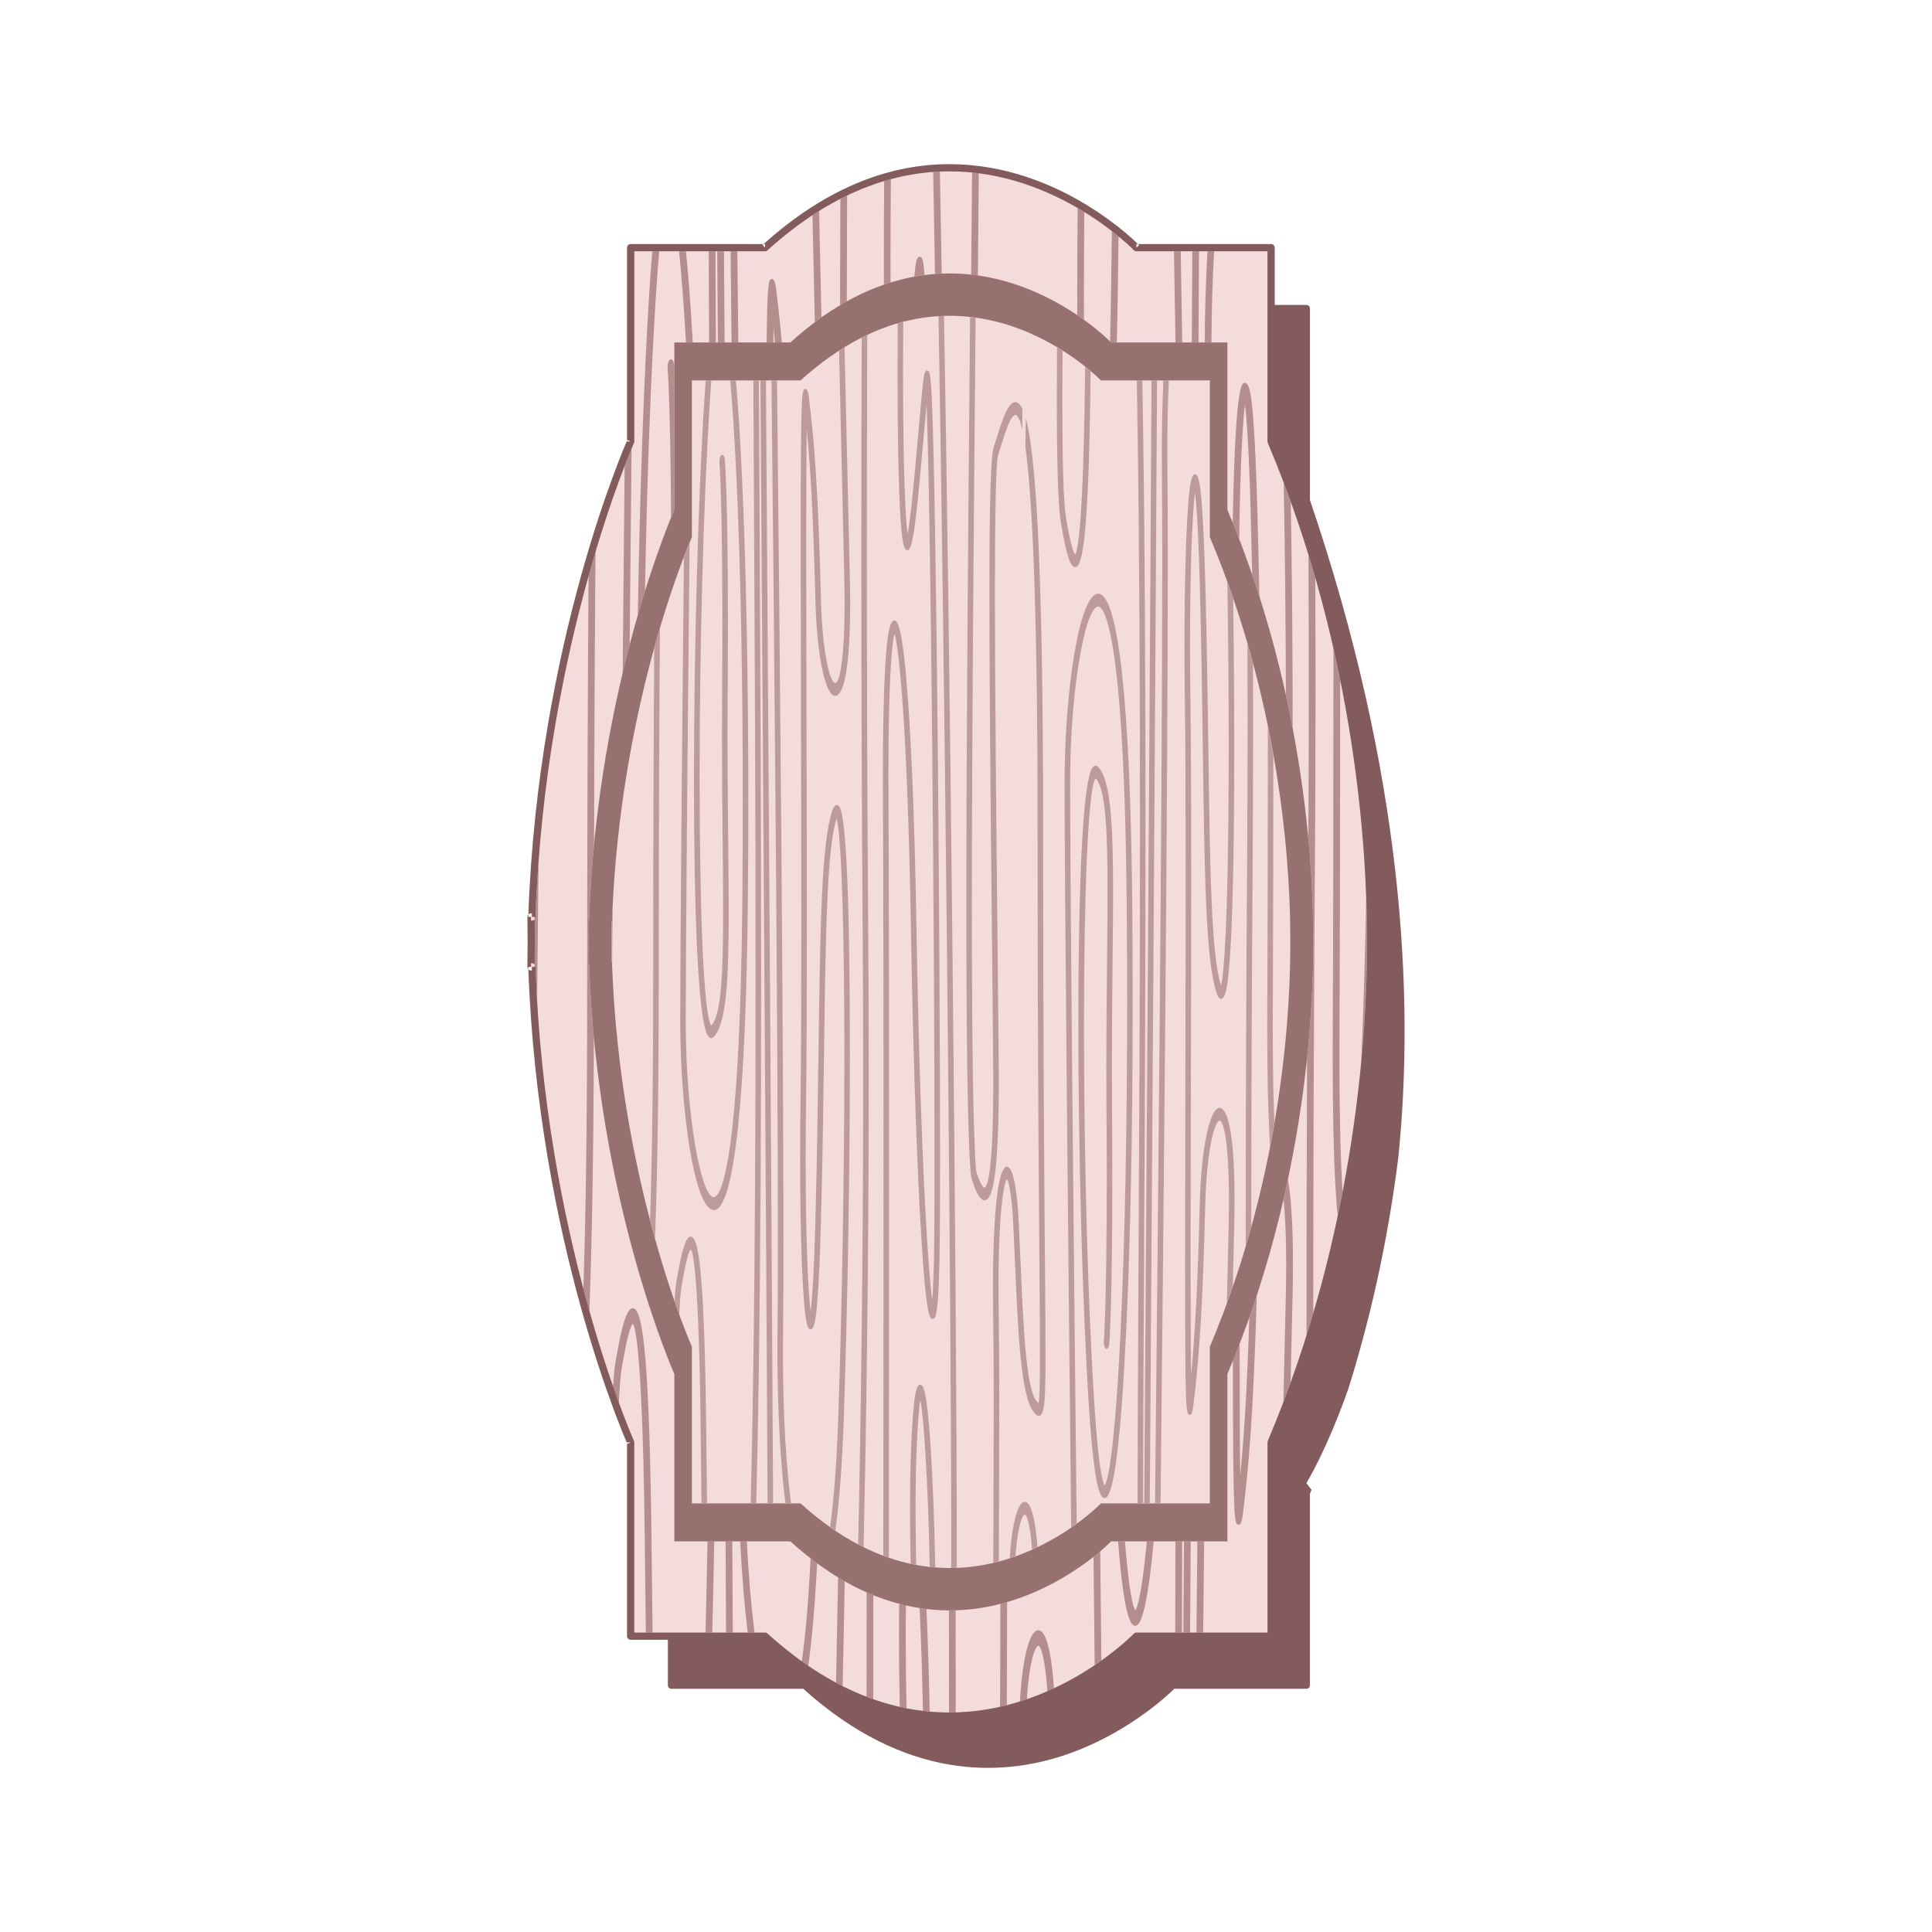 <?xml version="1.0" encoding="UTF-8"?>
<!DOCTYPE svg PUBLIC "-//W3C//DTD SVG 1.1//EN" "http://www.w3.org/Graphics/SVG/1.1/DTD/svg11.dtd">
<!-- Creator: CorelDRAW 2018 (64-Bit) -->
<svg xmlns="http://www.w3.org/2000/svg" xml:space="preserve" width="3.413in" height="3.413in" version="1.1" style="shape-rendering:geometricPrecision; text-rendering:geometricPrecision; image-rendering:optimizeQuality; fill-rule:evenodd; clip-rule:evenodd"
viewBox="0 0 3413.33 3413.33"
 xmlns:xlink="http://www.w3.org/1999/xlink">
 <defs>
  <style type="text/css">
   <![CDATA[
    .fil0 {fill:none}
    .fil2 {fill:#F5DCDC}
    .fil5 {fill:#BE9B9B}
    .fil3 {fill:#B38E8C}
    .fil4 {fill:#967170}
    .fil1 {fill:#845B5C}
   ]]>
  </style>
 </defs>
 <g id="Layer_x0020_1">
  <rect class="fil0" x="-0" y="-0" width="3413.33" height="3413.33"/>
  <g id="_2155703836192">
   <path class="fil1" d="M1419.13 538.73l-233.1 0c-3.37,0 -6.11,2.75 -6.11,6.14l0 338.3c-211.9,560.65 -180.71,1055.73 -115.59,1376.15 23.72,109.13 50.59,199.46 72.52,264.7l-1.62 0c7.74,22.74 14.92,42.33 21.16,58.57l1.13 0.01c11.93,32.17 20.27,51.73 22.41,56.66l0 338.28c0,3.37 2.74,6.11 6.11,6.11l233.1 -0c181.04,163.06 349.97,154.15 459.93,117.83 109.04,-36.01 183.12,-105.54 195.62,-117.83l233.42 -0c3.38,0 6.1,-2.73 6.1,-6.11l0 -338.31c1,-2.37 1.91,-4.73 2.9,-7.09 -5.8,-7.59 -9.07,-11.87 -9.07,-11.87 0,-0 35.47,-56.96 74.34,-167.3 46.75,-149.12 73.26,-289.93 88.05,-407.88 29.25,-287.31 8.42,-677.81 -156.21,-1161.91l0 -338.31c0,-3.39 -2.72,-6.13 -6.1,-6.13l-233.43 -0c-12.51,-12.27 -86.58,-81.78 -195.62,-117.81 -109.96,-36.3 -278.89,-45.24 -459.93,117.81z"/>
   <path class="fil2" d="M1351.61 437.52l-237.42 0 0 342.46c0,0 -157.71,352.87 -174.52,840.04l-1.47 -0c-0.02,14.82 0.11,29.52 0.34,44.09 -0.24,14.63 -0.36,29.26 -0.34,44.08l1.47 0c16.81,487.17 174.52,840.07 174.52,840.07l0 342.4 237.42 0c350.48,317.67 656.15,0 656.15,0l237.94 0 0 -342.41c163.56,-386.44 176.48,-759.18 175.65,-884.15 0.83,-124.97 -12.09,-497.71 -175.65,-884.12l0 -342.46 -237.94 0c0,0 -305.67,-317.66 -656.15,0z"/>
   <path class="fil3" d="M951.47 1521.11c-0.09,8.76 -0.18,17.57 -0.27,26.45 -0.73,69.06 -1.51,144.46 -2.25,221.89 -1.21,-20.26 -2.18,-40.7 -2.89,-61.46 -0.05,-1.47 -0.59,-2.81 -1.46,-3.9 0,-13.35 0.13,-26.64 0.34,-39.87l-0 -0.19c-0.2,-13.22 -0.33,-26.51 -0.33,-39.93 0.88,-1.02 1.41,-2.36 1.46,-3.83 1.16,-33.74 3,-66.77 5.42,-99.16z"/>
   <path class="fil3" d="M1223.93 604.98l-12.01 0c-4.07,-71.24 -8.27,-123.18 -12.2,-161.07l12.19 -0c4.37,43.06 8.39,96.8 12.03,161.07l0 -0zm-108.13 187.45c-1.19,118.52 -2.33,235.63 -3.37,346.74 -4.15,15.84 -8.28,32.39 -12.36,49.58 1.07,-116.28 2.27,-239.97 3.53,-365.84 3.83,-9.91 7.1,-18.08 9.7,-24.41 0.92,-2.24 1.76,-4.28 2.5,-6.07z"/>
   <path class="fil3" d="M1191.38 648.17l0 252.5c0,0 -2.09,4.67 -5.8,13.68 -1.1,-201.9 -5.98,-262.4 -6.06,-263.23 -0.08,-0.9 -0.11,-1.79 -0.11,-2.68 0,-6.46 1.96,-12.2 4.8,-13.48 3.22,-1.48 6.35,3.39 6.99,10.8 0.02,0.32 0.09,1.09 0.19,2.43l-0 -0zm-26.72 -204.26c-1.74,19.36 -3.52,42.37 -5.29,69.71 -9.94,153.46 -16.54,342.9 -19.86,530.8 -4.12,13.22 -8.34,27.28 -12.63,42.11 3.38,-211.1 10.74,-422.89 20.7,-577 1.61,-24.86 3.26,-46.58 4.91,-65.62l12.16 -0z"/>
   <path class="fil3" d="M1052.02 975.22c-0.98,133.6 -1.96,301.95 -2.45,516.24 -4.2,43.26 -7.28,88.24 -8.88,134.56l-1.27 0c-0,1.21 -0,2.43 -0,3.58 0,11.56 0.11,23.06 0.3,34.5 -0.18,11.43 -0.3,22.94 -0.3,34.5 0,1.21 0,2.36 0,3.57l1.26 0c1.55,44.91 4.5,88.55 8.51,130.59 -0.54,209.3 -3.46,365.96 -7.9,483.27 -3.54,-12.59 -7.08,-25.56 -10.64,-39.04 4.11,-124.85 6.72,-291.66 6.72,-514.19 0,-323.61 1.19,-564.16 2.44,-745.35 4.1,-14.7 8.19,-28.75 12.21,-42.24z"/>
   <path class="fil3" d="M1451.34 560.7c-3.9,2.75 -7.8,5.57 -11.71,8.5 -1.48,-63.64 -2.91,-126.89 -4.26,-188.99 3.92,-2.56 7.83,-5.05 11.74,-7.48 1.43,65.93 2.87,129.38 4.23,187.97l0 -0.01zm-7.72 2201.24c-3.63,72.32 -8.91,133.07 -15.64,181.07 -3.79,-2.58 -7.58,-5.23 -11.38,-7.95 6.27,-44.43 11.72,-104.11 15.48,-181.85 3.85,2.99 7.7,5.91 11.54,8.72l0 0zm-62.4 -2156.96l-12.15 0c-0.79,-8.89 -1.58,-17.44 -2.41,-25.68 -0.11,7.92 -0.2,16.55 -0.29,25.69l-11.93 -0c1.15,-109.26 3.77,-110.21 8.54,-111.87 1.7,-0.57 5.88,-0.38 7.8,14.57 3.76,29.19 7.25,60.31 10.44,97.3z"/>
   <path class="fil3" d="M1333.13 2884.28l-12.12 0c-5.77,-47.28 -10.27,-101.69 -13.22,-161.04l11.7 -0c3.07,62.34 7.85,116.22 13.63,161.04l0 0zm-28.74 -2279.3l-11.92 0c-0.56,-55.01 -1.11,-108.74 -1.66,-161.07l11.91 -0c0.55,52.26 1.11,106.13 1.67,161.07z"/>
   <path class="fil3" d="M1496.63 345.39c-0.21,59.86 -0.39,122.35 -0.54,187.01 -3.96,2.23 -7.94,4.54 -11.92,6.9 0.15,-65.05 0.33,-127.78 0.54,-187.97 3.99,-2.04 7.96,-4.02 11.93,-5.94l-0 0zm-4.24 2448.31c-1.2,67.73 -2.46,129.76 -3.68,185.22 -3.89,-1.96 -7.77,-3.98 -11.67,-6.07 1.3,-59.62 2.53,-121.73 3.66,-186.03 3.89,2.38 7.81,4.67 11.69,6.88z"/>
   <path class="fil3" d="M1264.72 604.98l-11.91 0c-0.3,-58.65 -0.54,-112.83 -0.71,-161.07l11.91 -0c0.17,48.24 0.42,102.36 0.71,161.07l0 -0zm-2.83 2118.25c-1.07,58.48 -2.23,112.04 -3.48,161.04l-11.89 0c1.22,-48.84 2.39,-102.36 3.45,-161.04l11.91 -0zm-108.95 161.04l-11.91 0c-0.03,-2.89 -0.06,-5.78 -0.09,-8.69 -0.62,-57.46 -1.28,-118.01 -2.11,-180.95 -4.48,-338.67 -19.24,-354.96 -20.9,-355.66 -0.07,0 -6.94,1.85 -19.76,79.86 -2.03,12.33 -3.59,32.59 -4.77,59.35 -3.23,-8.82 -6.68,-18.4 -10.3,-28.81 1.08,-17.25 2.38,-30.92 3.94,-40.38 11.93,-72.45 21.75,-101.59 32.86,-97.24 12.8,4.98 26.48,54.31 30.82,382.04 0.83,62.98 1.48,123.59 2.11,181.09 0.03,3.12 0.07,6.26 0.1,9.38z"/>
   <path class="fil3" d="M1294.62 2884.28l-11.87 0c-0.22,-47.33 -0.5,-101.37 -0.83,-161.04l11.87 -0c0.32,59.62 0.61,113.73 0.83,161.04l0 0zm-14.45 -2279.3l-11.88 0c-0.39,-56.04 -0.75,-109.89 -1.11,-161.07l11.89 -0c0.35,51.18 0.72,105.04 1.1,161.07z"/>
   <path class="fil3" d="M1642.54 3023.9c-3.96,-0.35 -7.93,-0.77 -11.93,-1.24 -1.46,-70.46 -3.5,-131.06 -5.83,-181.59 4.05,0.63 8.03,1.17 12.03,1.65 2.43,54.01 4.38,115.55 5.72,181.18l0 0zm-40.94 -5.8c-3.96,-0.78 -7.95,-1.61 -11.94,-2.52 -0.89,-42.96 -1.38,-84.59 -1.38,-123.61 -0,-20.24 0.13,-39.77 0.42,-58.43 3.97,1.04 7.92,2.01 11.86,2.91 -0.27,17.94 -0.4,36.7 -0.4,56.12 0,39.56 0.53,81.85 1.44,125.53z"/>
   <path class="fil3" d="M1688.55 2974.94c0,17.81 -0.01,34.62 -0.04,50.37 -3.65,0.1 -7.32,0.15 -11.01,0.15 -0.29,0 -0.57,0 -0.86,0 0.04,-16.43 0.06,-33.98 0.06,-52.68 0,-38.17 -0.08,-80.9 -0.22,-127.63 3.99,0.01 7.92,-0.04 11.85,-0.16 0.16,47.61 0.23,91.16 0.23,129.94l-0 0zm-24.84 -2491.6c-3.93,0.19 -7.87,0.39 -11.84,0.7 -1.07,-65.24 -2.13,-125.67 -3.16,-180.24 3.97,-0.26 7.92,-0.51 11.84,-0.7 1.03,54.62 2.09,115.07 3.16,180.24z"/>
   <path class="fil3" d="M1633.39 485.95c-5.99,0.77 -12.04,1.67 -18.13,2.82 0.71,-6.78 1.41,-12.97 2.07,-18.53 1.95,-16.23 6.01,-17.38 8.26,-16.61 3.19,1.08 5.6,1.85 7.81,32.33l-0 -0zm-59.43 -169.43c-0.43,47.02 -0.67,93.98 -0.67,139.47 -0,14.5 0.02,28.88 0.07,43.06 -3.92,1.21 -7.81,2.49 -11.77,3.9 -0.06,-15.27 -0.08,-30.67 -0.08,-46.26 0,-45.05 0.22,-91.24 0.59,-136.79 3.97,-1.22 7.91,-2.3 11.85,-3.39l0 0zm-30.93 2501.79c-0.05,63.34 -0.11,124.81 -0.17,183.74 -3.96,-1.39 -7.93,-2.85 -11.91,-4.39 0.06,-59.17 0.13,-120.86 0.18,-184.4 3.99,1.77 7.94,3.44 11.9,5.04z"/>
   <path class="fil3" d="M1729.26 306.1c-0.39,44.98 -0.82,94.75 -1.3,150.02 -0.09,10.09 -0.18,20.25 -0.27,30.54 -3.94,-0.58 -7.89,-1.09 -11.9,-1.53 0.09,-9.91 0.18,-19.81 0.26,-29.58 0.46,-51.89 0.91,-102.55 1.32,-150.78 4,0.38 7.95,0.83 11.89,1.34z"/>
   <path class="fil3" d="M2038.26 2723.23c-8.93,96.65 -19.45,146.59 -31.43,148.93 -9.22,1.79 -20.89,-14.73 -31.5,-148.93l12.11 -0c9.5,117.23 18.28,121.48 18.38,121.46 0.13,-0.04 9.45,-6.26 20.28,-121.46l12.15 -0zm-92.43 210.47c-3.77,2.69 -7.71,5.41 -11.82,8.17 -0.67,-62.45 -1.34,-126.46 -2.02,-191.42 4.37,-3.46 8.32,-6.7 11.81,-9.67 0.68,65.42 1.36,129.96 2.03,192.91z"/>
   <path class="fil3" d="M1779.34 2830.39c-0.04,9.98 -0.07,20 -0.11,30.06 -0.19,49.23 -0.37,100.65 -0.44,152.12 -3.92,0.99 -7.88,1.95 -11.87,2.84 0.05,-48.97 0.2,-100.76 0.4,-155.19 0.03,-8.89 0.07,-17.75 0.09,-26.56 4.02,-1.03 8,-2.12 11.92,-3.26z"/>
   <path class="fil3" d="M1862.06 2982.64c-3.82,1.79 -7.72,3.55 -11.68,5.28 -4.27,-63.07 -11.94,-76.42 -13.84,-78.8 -1.21,-1.52 -2.8,-2.56 -5.34,1.1 -7.06,10.15 -14.06,43.53 -17,91.79 -4.01,1.37 -8.07,2.71 -12.18,3.99 2.96,-57.01 11.37,-102.61 22.89,-119.19 5.65,-8.14 11.78,-8.83 17.28,-1.96 9.53,11.91 16.25,45.24 19.87,97.78z"/>
   <path class="fil3" d="M2284.31 2231.57c0,16.1 -0.19,33.48 -0.58,52.33 -0.9,42.68 -2.16,96.73 -3.62,158.83 -4.11,11.43 -8.36,22.94 -12.73,34.37 1.82,-77.18 3.39,-143.94 4.46,-194.54 0.36,-17.51 0.54,-33.74 0.54,-48.88 0,-50.35 -1.9,-87.98 -4.71,-114.94 2.72,-11.82 5.3,-23.51 7.76,-35.07 5.11,29.01 8.89,75.14 8.89,147.91l0 0zm-0.57 -968.91c0,7.8 -0.01,15.53 -0.02,23.2 -3.61,-18.98 -7.57,-38.33 -11.92,-58.01 -0.21,-119.29 -1.52,-247.26 -3.79,-375.1 4.28,11.31 8.44,22.56 12.49,33.8 2.11,128.99 3.23,257.35 3.23,376.13l0 -0zm-58.8 -209.24c-4.05,-12.71 -8.27,-25.42 -12.67,-38.26 -0.74,-35.2 -1.58,-70.98 -2.57,-107.15 -3.37,-122.93 -7.57,-172.95 -10.18,-193.08 -4.12,31.43 -8.63,113.6 -10.14,237.42 -3.71,-9.58 -7.54,-19.23 -11.46,-28.87 0.59,-35.46 1.45,-68.75 2.58,-99.1 5.44,-146.5 13.77,-147.39 18.74,-147.97 8.17,-0.9 11.72,23.06 14.8,62.04 2.98,37.76 5.53,94.24 7.54,167.78 1.37,50.02 2.46,99.22 3.37,147.2l0 -0.01zm-4.56 1235.46c-5.85,206.37 -14.32,306.46 -25.14,390.24 -1.92,14.91 -6.09,15.14 -7.79,14.55 -6.6,-2.27 -9.08,-3.19 -9.24,-289.66 4.07,-10.04 8.04,-20.06 11.9,-30.09 0.02,97.37 0.29,179.71 1.02,233.56 6.53,-65.62 11.94,-149.29 16.16,-280.2 4.55,-12.84 8.91,-25.69 13.09,-38.4z"/>
   <path class="fil3" d="M2145 443.91c-2.73,48.37 -4.44,102.1 -4.74,161.07l-11.86 -0c0.37,-56.6 2.07,-110.72 4.9,-161.07l11.7 -0zm-17.61 2279.32c-0.58,55.52 -1.15,109.31 -1.7,161.04l-11.91 0c0.55,-51.71 1.12,-105.55 1.7,-161.04l11.91 -0z"/>
   <path class="fil3" d="M2324.19 1218.39c0,103.31 -0.35,210.27 -1.16,319.97 -2.03,275.17 -2.78,539.04 -2.83,781.51 -3.82,13.03 -7.79,26.07 -11.91,39.23 0,-3.96 -0.01,-7.92 -0.01,-11.88 0,-151.49 0.28,-311.6 0.96,-477.78 9.02,-85.56 10.92,-153.91 10.92,-196.15 -0,-3.26 -0.02,-6.26 -0.04,-9.2 0.02,-2.87 0.04,-5.94 0.04,-9.13 -0,-38.47 -1.57,-98.52 -8.65,-173.46 0.53,-88.81 0.78,-177.04 0.78,-263.87 0,-80.38 -0.21,-159.72 -0.61,-237.61 4.19,13.6 8.21,27.15 12.08,40.57 0.28,64.21 0.43,130.28 0.43,197.8z"/>
   <path class="fil3" d="M2088.63 604.98l-11.92 0c-0.12,-8.82 -0.25,-17.57 -0.37,-26.32 -0.72,-47.79 -1.47,-92.57 -2.26,-134.74l11.91 -0c0.8,41.91 1.55,86.51 2.26,133.79 0.13,9.07 0.26,18.15 0.39,27.28l0 -0zm-0.09 2118.25c-0.19,50.64 -0.3,95.29 -0.3,132.44 0,8.7 -0.02,18.3 -0.06,28.61l-11.9 0c0.04,-9.29 0.06,-18.82 0.06,-28.61 -0,-37.17 0.11,-81.83 0.3,-132.43l11.9 -0z"/>
   <path class="fil3" d="M1976.13 417.65c-0.29,24.72 -0.59,49.83 -0.93,75.33 -0.55,41.65 -1.25,78.84 -2.08,112l-10.13 -0c0,0 -0.59,-0.64 -1.77,-1.79 0.82,-32.52 1.53,-69.32 2.08,-111.04 0.38,-28.5 0.72,-56.48 1.03,-83.89 4.27,3.25 8.2,6.45 11.8,9.39l-0 -0zm-60.37 -43.06c-0.49,50.67 -0.77,99.1 -0.77,143.69 0,16.1 0.04,31.69 0.11,46.7 -3.73,-2.69 -7.68,-5.43 -11.8,-8.24 -0.07,-14.57 -0.1,-29.65 -0.1,-45.11 0,-45.04 0.28,-93.54 0.76,-144.13 2.81,1.65 5.57,3.26 8.28,4.92 1.19,0.7 2.36,1.47 3.53,2.17z"/>
   <path class="fil3" d="M2118.35 443.91c-0.27,49.78 -0.57,103.7 -0.91,161.07l-11.86 -0c0.33,-57.37 0.64,-111.3 0.91,-161.07l11.86 -0zm-14.69 2279.32c-0.39,57.04 -0.76,110.93 -1.11,161.04l-11.89 0c0.35,-50.15 0.72,-103.94 1.11,-161.04l11.89 -0z"/>
   <path class="fil3" d="M2414.99 1653.36c0,0.07 0,0.07 0,0.2 0,3.64 -0.01,7.15 -0.03,10.54l-0 0.06c0.02,3.32 0.04,6.84 0.04,10.54 0,0.06 0,0.13 0,0.19 0,44.66 -1.84,114.69 -10.17,202.02 3.53,-78.33 6.66,-174.42 8.92,-290.76 0.94,26.26 1.25,48.87 1.25,67.21z"/>
   <path class="fil3" d="M2372.02 2105.58c-2.7,13.99 -5.55,28.18 -8.59,42.49 -1.62,-14.5 -3,-32.58 -4.21,-54.43 -3.11,-55.97 -4.72,-134.17 -4.72,-228.16 0,-14.82 0.04,-30.03 0.12,-45.61 0.8,-157.37 1.16,-402.7 1.25,-674.24 4.26,18.78 8.2,37.25 11.89,55.39 -0.13,249.49 -0.49,472.54 -1.24,619.23 -0.08,15.65 -0.12,30.73 -0.12,45.17 -0,118.39 2.58,193.91 5.62,240.17z"/>
   <path class="fil1" d="M1351.61 437.52l0 -6.39 -237.42 0c-1.68,0 -3.33,0.71 -4.52,1.92 -1.19,1.15 -1.87,2.81 -1.87,4.47l-0 342.45 6.39 0 -5.83 -2.62c-0.19,0.45 -158.19,354.02 -175.07,842.47l6.38 0.19 0 -6.39 -1.47 0c-3.53,0 -6.37,2.88 -6.38,6.39 -0,1.34 -0,2.68 -0,4.02 0,13.48 0.12,26.9 0.34,40.19l6.39 -0.13 -6.39 -0.07c-0.22,13.29 -0.34,26.65 -0.34,40.13 0,1.34 0,2.69 0,4.09 0,3.51 2.86,6.32 6.38,6.32l1.47 0 0 -6.39 -6.38 0.26c16.87,488.38 174.88,841.96 175.07,842.43l5.83 -2.61 -6.39 0 0 342.41c0,1.69 0.69,3.34 1.88,4.53 1.19,1.19 2.83,1.87 4.52,1.87l237.42 0 0 -6.4 -4.29 4.74c117.76,106.8 231.39,142.88 330.18,142.84 98.78,-0.02 182.43,-35.83 241.35,-71.51 58.93,-35.71 93.26,-71.36 93.52,-71.63l-4.61 -4.44 0 6.4 237.94 0c1.68,0 3.32,-0.69 4.52,-1.87 1.19,-1.19 1.87,-2.84 1.87,-4.53l0 -342.41 -6.38 0 5.88 2.5c159.67,-377.31 176.18,-741.17 176.19,-876.04 0,-3.71 -0.02,-7.28 -0.04,-10.61l-6.39 0 6.39 0.06c0.02,-3.39 0.04,-6.9 0.04,-10.6 -0.02,-134.94 -16.52,-498.8 -176.19,-876.07l-5.88 2.49 6.38 0 0 -342.46c0,-1.66 -0.68,-3.32 -1.87,-4.47 -1.19,-1.22 -2.83,-1.91 -4.52,-1.91l-237.94 -0.01 0 6.39 4.61 -4.41c-0.27,-0.26 -34.59,-35.9 -93.52,-71.62 -58.92,-35.72 -142.57,-71.49 -241.35,-71.49 -98.78,-0.07 -212.41,36.03 -330.18,142.79l4.29 4.72 0 -6.39 0 6.39 4.3 4.73c115.89,-104.97 225.95,-139.47 321.59,-139.47 95.63,-0.07 177.12,34.76 234.73,69.64 28.8,17.44 51.6,34.89 67.17,47.98 7.78,6.52 13.76,11.95 17.77,15.72 2,1.91 3.52,3.38 4.53,4.41l1.12 1.08 0.35 0.39c1.2,1.21 2.87,1.92 4.6,1.92l231.54 -0 0 336.07c0,0.83 0.18,1.73 0.51,2.5 158.69,374.85 175.2,737.17 175.18,871.09 0,3.64 -0.01,7.15 -0.03,10.54l-0 0.06c0.02,3.32 0.04,6.84 0.04,10.54 0.02,133.85 -16.49,496.18 -175.18,871.06 -0.33,0.78 -0.5,1.65 -0.5,2.49l-0 336.02 -231.54 0c-1.73,0 -3.4,0.71 -4.6,1.96l-0.35 0.35c-3.8,3.87 -38.82,38.72 -96.06,72.48 -57.26,33.78 -136.62,66.41 -229.26,66.39 -95.64,-0.05 -205.7,-34.55 -321.59,-139.52 -1.17,-1.07 -2.71,-1.66 -4.29,-1.66l-231.04 0 0 -336.02c0,-0.89 -0.19,-1.79 -0.56,-2.6 -0,-0 -0.14,-0.32 -0.43,-0.98 -9.08,-20.69 -157.31,-365.99 -173.54,-836.67 -0.12,-3.45 -2.93,-6.2 -6.38,-6.2l-1.47 0 0 6.39 6.39 0c0,-1.34 0,-2.68 0,-4.02 0,-13.42 0.13,-26.7 0.34,-39.93l-0 -0.19c-0.2,-13.29 -0.33,-26.57 -0.33,-39.99 0,-1.34 0,-2.68 0,-4.02l-6.39 -0 0 6.39 1.47 0c3.45,0 6.27,-2.68 6.39,-6.13 8.38,-242.98 51.91,-452.48 93.34,-601.28 20.71,-74.31 40.89,-133.54 55.89,-174.04 7.49,-20.32 13.69,-35.91 18.02,-46.45 2.15,-5.24 3.85,-9.26 4.99,-11.95 0.57,-1.34 1.01,-2.36 1.31,-3 0.29,-0.64 0.43,-0.96 0.43,-0.96 0.36,-0.83 0.56,-1.72 0.56,-2.62l0 -336.07 231.03 0c1.59,0 3.12,-0.57 4.3,-1.66l-4.3 -4.73z"/>
   <path class="fil4" d="M1396.4 604.98l-205.02 0 0 295.69c0,0 -136.17,304.7 -150.69,725.35l-1.27 0c-0.02,12.78 0.09,25.49 0.29,38.08 -0.2,12.58 -0.31,25.3 -0.29,38.08l1.26 0c14.52,420.65 150.7,725.42 150.7,725.42l-0 295.64 205.02 0c302.64,274.31 566.59,0 566.59,0l205.46 -0 0 -295.64c141.24,-333.7 152.4,-655.58 151.68,-763.49 0.72,-107.91 -10.43,-429.73 -151.68,-763.43l0 -295.69 -205.46 0c0,0 -263.94,-274.28 -566.59,0z"/>
   <path class="fil2" d="M1414.37 672.13l-192.02 0 0 276.91c0,0 -127.55,285.4 -141.14,679.42l-1.19 -0c-0.02,12.01 0.09,23.83 0.28,35.65 -0.19,11.82 -0.29,23.7 -0.27,35.65l1.19 -0c13.59,394.01 141.15,679.42 141.15,679.42l-0 276.94 192.02 0c283.45,256.92 530.67,0 530.67,0l192.43 0 0 -276.95c132.29,-312.55 142.74,-613.99 142.07,-715.06 0.68,-101.07 -9.78,-402.51 -142.07,-715.06l0 -276.91 -192.43 0c0,0 -247.22,-256.96 -530.67,0z"/>
   <path class="fil5" d="M1082.6 1595.95c-0.37,35.64 -0.76,72.87 -1.13,110.91 -0.09,-2.26 -0.19,-4.5 -0.26,-6.77l-0 -0.11 -0 -0.12 -0 -0.11 0 -0 -1.19 0 0 -0 -0 -0.58 0 -0.04 0 -0.04 0 -0.04 0 -0.04 0 -0.04 0 -0.04 0 -0.04 0 -0.04 0 -0.04 0 -0.04 0 -0.04 0 -0.04 0 -0.02 0 -0.03 0 -0.04 0 -0.04 0 -0.04 0 -0.04 0 -0.04 0 -0.04 0 -1.4 0.01 -5.67 0 -0.47 0 -0.04 0.01 -2.06 0 -0.13 0 -0.9 0 -0.22 0 -0.3 0 -0.82 0 -0.21 0 -0.35 0 -0.17 0 -0.39 0 -0.12 0 -0.44 0 -0.08 0 -0.48 0 -0.04 0 -0.51 0 -0.01 0 -0.51 0 -0.05 0 -0.47 0 -0.09 0 -0.42 0 -0.13 0 -0.38 0 -0.18 0 -0.33 0 -0.22 0 -0.3 0 -0.26 0 -0.25 0 -0.31 0 -0.2 0 -0.35 0 -0.17 0 -0.39 0 -0.12 0 -0.44 0 -0.07 0.01 -0.48 0 -0.04 0 -0.51 0 -0.01 0 -0.5 0 -0.06 0.01 -0.46 0 -0.09 0 -0.42 0 -0.14 0 -0.37 0 -0.19 0 -0.33 0 -0.23 0 -0.28 0 -0.27 0 -0.24 0 -0.31 0 -0.2 0 -0.36 0 -0.15 0.01 -0.4 0 -0.11 0.01 -0.44 0 -0.07 0 -0.49 0 -0.02 0.01 -0.51 0 -0.02 0.01 -0.49 0 -0.06 0.01 -0.44 0 -0.11 0 -0.4 0 -0.15 0 -0.36 0 -0.2 0 -0.31 0 -0.24 0 -0.27 0 -0.29 0 -0.22 0.01 -0.33 0 -0.18 0 -0.37 0 -0.13 0.01 -0.42 0 -0.09 0.01 -0.46 0 -0.04 0.01 -0.51 -0.01 -0.51 0 -0.04 -0.01 -0.46 0 -0.09 -0.01 -0.42 0 -0.13 -0.01 -0.37 0 -0.18 -0.01 -0.33 -0 -0.23 -0 -0.28 -0 -0.27 -0 -0.24 -0 -0.31 -0 -0.2 -0 -0.36 -0 -0.15 -0.01 -0.95 0 -0.07 -0.01 -0.49 0 -0.02 -0.01 -0.51 0 -0.02 -0 -0.49 0 -0.07 -0.01 -0.44 0 -0.11 -0.01 -0.4 0 -0.16 -0 -0.35 0 -0.2 -0.01 -0.31 0 -0.24 -0 -0.27 -0 -0.28 -0 -0.22 0 -0.33 -0 -0.19 -0 -0.37 -0 -0.14 -0 -0.42 0 -0.09 -0 -0.46 -0 -0.05 -0 -0.5 0 -0.01 -0 -0.51 0 -0.04 -0 -0.48 -0 -0.08 -0 -0.44 0 -0.12 -0 -0.39 0 -0.17 -0 -0.35 -0 -0.2 0 -0.31 -0 -0.25 0 -0.26 -0 -0.3 -0 -0.22 -0 -0.34 0 -0.18 0 -0.38 0 -0.13 -0.02 -2.06 -0 -0.04 0 -0.48 0 -0.08 -0 -0.43 0 -0.13 -0 -0.39 0 -0.17 -0.01 -1.67 0 -0.22c-0.01,-3.09 -0.02,-6.19 -0.02,-9.3 -0,-0.9 0,-1.85 0,-2.81l1.19 -0 0 0c0.21,-6.15 0.45,-12.28 0.72,-18.37l0 -0.02 0.01 -0.15c0.21,-4.67 0.44,-9.31 0.68,-13.95z"/>
   <path class="fil5" d="M1322.1 1417.74c0,53.86 -0.23,108.8 -0.71,164.46 -3.09,359.13 -24.55,556.48 -60.43,555.65 -33.87,-0.83 -59.19,-176.46 -59.19,-333.06 0,-125.29 2.94,-460.45 6.53,-821.17 1.41,-3.67 2.74,-7.08 3.97,-10.19l0.08 -0.21 0.17 -0.43 0.33 -0.85 0.17 -0.42 0.16 -0.42 0.17 -0.41 0.16 -0.41c1.89,-4.72 3.52,-8.68 4.84,-11.87 -3.69,370.25 -6.79,718.26 -6.79,846.36 0,166.5 27.21,309.8 49.49,310.31 7.67,0.19 46.16,-24.66 50.52,-533.36 0.48,-55.59 0.72,-110.41 0.72,-164.2 0,-219.6 -3.94,-421.17 -11.46,-579.49 -3.46,-72.9 -7.14,-126.5 -10.67,-165.92l10 -0.01c3.84,43.7 7.32,98.27 10.42,163.5 7.55,159.08 11.52,361.62 11.51,582.11z"/>
   <path class="fil5" d="M1287.45 1611.96c0,121.52 -4.46,196.21 -26.19,219.72 -3.81,4.09 -7.8,3.13 -11.21,-2.81 -16.97,-29.33 -24,-220.49 -24,-448.7 0,-231.93 7.26,-502.12 18.74,-679.54 0.65,-10.1 1.32,-19.61 1.99,-28.49l9.95 -0.01c-0.75,9.71 -1.5,20.32 -2.24,31.89 -12.34,190.52 -18.44,448.52 -18.44,667.72 0,229.3 6.67,416.18 19.86,438.99 0.57,0.96 0.73,0.89 1.2,0.38 16.88,-18.28 20.52,-89.25 20.52,-199.08 -0,-37.82 -0.43,-80.24 -0.9,-126.69 -0.58,-56.42 -1.21,-118.46 -1.21,-185.86 0,-22.68 0.07,-46 0.24,-69.89 0.35,-47.15 0.48,-89.26 0.48,-126.89 0,-221.58 -5.1,-284.7 -5.16,-285.4 -0.06,-0.77 -0.09,-1.54 -0.09,-2.24 0,-5.3 1.62,-10.03 3.95,-11.12 2.65,-1.22 5.23,2.81 5.76,8.88 0.25,3 5.36,65.17 5.36,288.91 0,37.88 -0.15,80.5 -0.49,128.23 -0.17,23.9 -0.24,47.22 -0.24,69.9 0,67.02 0.63,128.8 1.2,184.96 0.48,46.83 0.92,89.26 0.91,127.14z"/>
   <path class="fil5" d="M1165.89 1109.59c-1.06,150.27 -2.08,351.08 -2.08,623.32 -0,201.61 -2.52,348.48 -6.57,455.63 -2.91,-10.43 -5.84,-21.26 -8.76,-32.42 3.38,-102.79 5.52,-240.14 5.52,-423.21 0,-251.52 0.88,-442.1 1.84,-588.21l0.63 -2.3 0.16 -0.57 0.47 -1.7 0.16 -0.57 0.16 -0.56 1.73 -6.16 0.16 -0.56 0.16 -0.56 0.94 -3.32 0.16 -0.55 0.16 -0.55 2.02 -7.01 0.02 -0.08 0.16 -0.54 0.44 -1.54 0.02 -0.08 0.16 -0.54c0.73,-2.5 1.46,-4.98 2.18,-7.43l0.16 -0.52z"/>
   <path class="fil5" d="M1501.98 1067.67c0,142.16 -17.49,160.69 -25.54,161.71 -18.03,2.17 -33.47,-71.04 -35.91,-170.39 -3.69,-149.5 -8.83,-235.95 -15.29,-300.86 -0.64,46.64 -0.85,119.35 -0.85,205.09 -0,94.17 0.26,204.07 0.52,312.43 0.29,122.73 0.59,247.45 0.59,360.79 -0,123.3 -0.35,233.2 -1.44,312.49 -0.49,35.2 -0.69,68.3 -0.69,99.16 -0,143.05 4.63,237.23 8.78,268.85 2.15,-16.55 5.61,-57.76 8.39,-159.02 2.91,-106.19 4.29,-208.54 5.5,-298.75 2.88,-214.61 4.96,-369.61 24.19,-426.28 4.38,-12.91 8.72,-11.5 10.92,-9.58 5.08,4.6 18.57,16.8 20.23,376.13 0.09,21.59 0.15,43.7 0.15,66.19 -0,199.72 -3.85,432.09 -10.62,635.37 -2.79,83.83 -7.94,152.34 -15.07,203.43 -2.84,-1.91 -5.68,-3.8 -8.53,-5.8l-0.45 -0.31 -0.4 -0.3c6.39,-45.49 11.73,-110.24 14.69,-198.77 6.72,-201.93 10.59,-433.97 10.59,-632.86 -0,-19.49 -0.04,-38.72 -0.11,-57.5 -1,-255.75 -8.58,-346.61 -13.44,-362.64l-0.23 0.64c-17.24,50.85 -19.39,210.65 -22.1,412.99 -1.21,90.4 -2.59,192.95 -5.52,299.52 -1.66,60.57 -3.76,107.08 -6.21,138.2 -2.54,32.14 -5.46,51.81 -12.2,51.11 -4.09,-0.45 -10.94,-1.22 -15.43,-121.84 -1.93,-51.69 -2.9,-113.59 -2.9,-180.11 0,-31.95 0.22,-65.04 0.69,-98.52 1.08,-79.04 1.43,-188.67 1.43,-311.78 0,-113.22 -0.29,-237.93 -0.59,-360.67 -0.33,-137.62 -0.52,-242.91 -0.52,-323.54 -0,-262.46 1.99,-263.17 7.62,-265.08 1.4,-0.52 4.84,-0.32 6.42,11.95 9.54,73.85 16.87,163.11 21.69,358.62 2.41,97.62 16.67,150.08 25.6,148.99 6.99,-0.83 16.23,-39.8 16.23,-140.69 0,-12.46 -0.14,-25.87 -0.44,-40.25 -0.94,-44.86 -2.37,-105.17 -4.01,-174.93 -1.83,-77.81 -3.64,-155.48 -5.31,-231.37 3.23,-2.09 6.46,-4.15 9.68,-6.12 1.93,88.08 3.87,169.78 5.44,236.28 1.64,69.83 3.06,130.08 4.01,175 0.32,15.52 0.48,29.83 0.48,43.06z"/>
   <path class="fil5" d="M1397.54 2656.11l-9.97 0c-8.85,-72.75 -14.07,-165.85 -14.07,-267.68 0,-10.22 0.06,-20.57 0.16,-30.99 0.45,-43.06 0.65,-98.96 0.65,-164.84 0,-360.67 -6.08,-1020.97 -11.3,-1520.47l9.81 -0.01c5.21,499.24 11.29,1158.92 11.29,1519.96 0,66.32 -0.2,122.61 -0.66,165.86 -0.12,11.37 -0.18,22.49 -0.18,33.41 -0,110 5.83,199.08 14.26,264.74z"/>
   <path class="fil5" d="M1534.84 1901.77c0,342.54 -4.76,636.09 -9.06,831.69 -2.39,-1.18 -4.77,-2.31 -7.17,-3.56l-0.04 -0.02 -0.02 -0.01 -0.13 -0.07c-0.75,-0.39 -1.51,-0.82 -2.26,-1.22 5.18,-237.23 8.87,-522.45 8.87,-825.41 -0,-86.83 -0.3,-175.12 -0.96,-264.06 -1.73,-235.31 -2.34,-460.46 -2.34,-666.31 0,-134.52 0.26,-260.86 0.64,-376.35 3.28,-1.66 6.56,-3.3 9.82,-4.83 -0.39,116.7 -0.65,244.47 -0.65,380.73 -0,205.85 0.61,431.07 2.34,666.38 0.66,90.21 0.96,178.13 0.96,263.04z"/>
   <path class="fil5" d="M1344.73 1727.54c0,243.36 -1.06,488.96 -4.24,702.42 -1.28,86.09 -2.75,160.96 -4.4,226.15l-9.8 0c1.64,-65.02 3.11,-140.15 4.4,-226.92 3.18,-213.27 4.24,-458.54 4.24,-701.78 0,-294.79 -1.55,-586.58 -2.76,-814.41 -0.48,-89.52 -0.91,-171.61 -1.19,-240.87l9.81 -0.01c0.27,69.13 0.71,151.17 1.19,240.56 1.21,228.02 2.76,519.88 2.76,814.86l0 -0zm-153.09 571.36c2.98,8.6 5.83,16.58 8.49,23.87 0.97,-22.34 2.27,-39.26 3.95,-49.48 10.56,-64.21 16.23,-65.81 16.28,-65.81 1.37,0.64 13.52,13.99 17.21,292.96 0.68,51.85 1.22,101.71 1.73,149.05 0.02,2.21 0.05,4.41 0.07,6.61l9.81 0c-0.02,-2.4 -0.05,-4.78 -0.07,-7.18 -0.52,-47.37 -1.05,-97.29 -1.74,-149.16 -3.57,-269.98 -14.84,-310.56 -25.39,-314.64 -9.15,-3.58 -17.25,20.38 -27.07,80.06 -1.3,7.85 -2.39,19.29 -3.28,33.72z"/>
   <path class="fil5" d="M1365.89 2656.11l-9.78 0c-1.92,-402.81 -8.59,-1393.37 -12.65,-1983.98l9.79 -0.01c4.04,590.74 10.69,1581.24 12.63,1983.98z"/>
   <path class="fil5" d="M1651.83 2769.24l-0.17 -0.02 -0.15 -0.01c-2.95,-0.24 -5.93,-0.56 -8.91,-0.89 -3.55,-169.61 -11.27,-269.33 -16.68,-294.67 -1.69,9.71 -4.57,34.9 -6.91,99.13 -1,27.17 -1.43,57.79 -1.43,90.72 -0,31.95 0.41,66.07 1.13,101.31 -0.56,-0.11 -1.12,-0.19 -1.68,-0.29l-0.29 -0.06c-2.61,-0.5 -5.24,-1.08 -7.87,-1.65 -0.7,-34.67 -1.09,-68.27 -1.09,-99.8 0,-33.43 0.45,-64.53 1.46,-92.14 4.21,-115.56 10.53,-124.89 16.64,-124.5 5.39,0.25 11.69,8.94 18.24,108.89 3.7,56.5 6.59,131.26 8.31,214.01l-0.59 -0.04z"/>
   <path class="fil5" d="M1690.37 2731.33c0,13.62 -0.01,26.52 -0.04,38.68 -1.67,0.07 -3.33,0.16 -5.02,0.2l-0.01 0 -0.04 0 -0.11 0c-1.52,0.04 -3.06,0.02 -4.59,0.03 0.02,-12.78 0.04,-26.37 0.04,-40.78 0,-440.76 -12.5,-1624.02 -22.54,-2170.88 3.27,-0.2 6.53,-0.35 9.76,-0.45 10.04,548.96 22.55,1732.24 22.55,2173.2z"/>
   <path class="fil5" d="M1660.8 2046.23c0,52.52 -0.12,97.31 -0.38,131.74 -1.11,151.87 -7.56,152 -12.72,152.12 -4.98,0.13 -12.51,0.32 -22.65,-190.58 -6.89,-129.7 -12.51,-309.3 -15.83,-505.7 -5.98,-353.57 -21.59,-495.02 -29.06,-513.49 -3.6,11.69 -10.56,72.39 -10.56,248.98 0,11.88 0.04,24.28 0.11,37.25 0.79,154.17 1.06,410.69 1.06,684.08 0,224.95 -0.18,461.42 -0.4,661.46 -0.56,-0.19 -1.11,-0.36 -1.67,-0.55l-0.21 -0.07c-2.63,-0.92 -5.28,-1.93 -7.92,-2.92 0.21,-200.03 0.39,-435.92 0.39,-660.28 -0,-272.37 -0.26,-527.8 -1.06,-681.39 -0.07,-12.78 -0.09,-25.24 -0.09,-37.37 -0,-77.5 1.32,-142.03 3.88,-188.16 3.28,-59.11 8.1,-84.53 16.13,-85.04 6.65,-0.39 15.44,15.27 24.41,140.56 6.95,96.86 12.07,233.84 14.8,396.12 6.68,395.16 20.22,609.39 28.03,663.38 1.35,-15.59 3.06,-48.81 3.58,-118.78 0.26,-34.5 0.38,-79.09 0.38,-131.3 0,-375.23 -6.29,-1140.13 -14.06,-1331.35 -1.74,18.4 -3.59,39.49 -5.5,61.15 -13.49,153.01 -18.92,197.3 -28.88,195.95 -6.64,-0.9 -10.83,-18.15 -14,-106.25 -2.04,-56.41 -2.83,-130.4 -2.83,-208.6 -0,-28.34 0.1,-57.19 0.29,-85.98 2.24,-0.65 4.48,-1.33 6.7,-1.93l0.15 -0.04 0.1 -0.03 0.05 -0.01 0.02 -0c0.91,-0.24 1.81,-0.44 2.71,-0.68 -0.22,29.75 -0.33,59.24 -0.33,88.09 -0,77.62 0.85,150.14 2.9,207.33 1.75,48.48 3.74,70.15 5.07,79.73 5.61,-26.58 13.51,-116.15 18.44,-172.12 3.59,-40.83 7,-79.35 9.87,-103.25 1.6,-13.36 4.94,-14.31 6.8,-13.67 5.3,1.72 7.97,2.62 12.05,204.83 2.21,109.7 4.32,264.25 6.1,446.98 2.59,265.14 4.15,551.89 4.15,739.79z"/>
   <path class="fil5" d="M1806.15 721.84l0 37.11c-3.61,-15.91 -7.13,-22.87 -10.18,-25.1 -8.89,-6.52 -20.56,31.63 -26.83,52.13 -2.38,7.8 -4.26,13.93 -5.72,17.38 -4.19,14.57 -5.61,113.02 -5.61,245.6 0,172.63 2.41,403.28 4.28,582.17 0.95,90.91 1.85,176.72 2.42,248.28 0.08,11.18 0.13,21.79 0.13,31.94 0,172.7 -12.11,201.77 -21.5,208.09 -13.74,9.33 -26,-35.27 -27.35,-40.38 -0.3,-1.15 -0.5,-2.37 -0.63,-3.64 -5.89,-66.26 -7.87,-251.28 -7.87,-480.72 0,-291.86 3.22,-655.65 5.72,-938.56l0.84 -96.22c3.29,0.36 6.56,0.77 9.79,1.22 -0.25,29.38 -0.53,61.13 -0.83,95.5 -2.51,283.67 -5.74,649 -5.74,940.67 0,224.38 1.91,405.06 7.52,471.51 3.92,13.99 11.28,31.88 15.8,28.81 3.53,-2.37 14.44,-23.19 14.44,-186.11 0,-10.03 -0.05,-20.57 -0.13,-31.75 -0.56,-71.43 -1.46,-157.24 -2.41,-248.09 -2.67,-254.61 -4.3,-446.34 -4.3,-582.3 0,-164.52 2.39,-247.39 8.2,-261.37 1.1,-2.63 2.96,-8.69 4.93,-15.21 8.26,-26.96 22.07,-72.2 37.8,-60.57 2.32,1.72 4.74,4.6 7.2,9.58z"/>
   <path class="fil5" d="M2001.19 1769.07c0,220.48 -3.96,423.02 -11.52,582.11 -9.17,193.05 -21.67,292.47 -37.15,295.49 -8.39,1.64 -19.23,-15.12 -28.65,-160.56 -11.48,-177.36 -18.74,-447.56 -18.74,-679.48 0,-228.29 7.03,-419.38 24,-448.77 3.41,-5.88 7.41,-6.9 11.21,-2.75 21.73,23.51 26.19,98.2 26.19,219.72 0,37.89 -0.43,80.31 -0.91,127.15 -0.58,56.09 -1.2,117.81 -1.2,184.77 0,22.74 0.07,46.13 0.24,70.09 0.35,47.72 0.5,90.34 0.5,128.23 -0,223.74 -5.11,285.91 -5.36,288.85 -0.53,6.13 -3.11,10.09 -5.76,8.88 -2.33,-1.02 -3.96,-5.75 -3.96,-11.05 0,-0.77 0.03,-1.53 0.1,-2.24 0.06,-0.7 5.16,-63.89 5.16,-285.59 -0,-37.57 -0.14,-79.61 -0.49,-126.7 -0.17,-24.02 -0.24,-47.41 -0.24,-70.15 0,-67.34 0.63,-129.31 1.2,-185.6 0.47,-46.51 0.91,-88.94 0.91,-126.76 0,-109.83 -3.64,-180.81 -20.52,-199.02 -0.47,-0.51 -0.63,-0.64 -1.21,0.39 -13.18,22.8 -19.85,209.62 -19.85,438.93 0,219.21 6.09,477.2 18.43,667.72 8.86,136.9 18.03,141.34 18.12,141.32 0.15,-0.03 15.65,-10.42 28.23,-275.37 7.52,-158.33 11.46,-359.96 11.46,-579.56 0,-53.8 -0.24,-108.55 -0.72,-164.13 -4.36,-508.63 -42.85,-533.48 -50.52,-533.3 -22.28,0.51 -49.49,143.75 -49.49,310.31 0,181.9 6.23,807.2 11.57,1310.04l-0.87 0.63 -0.15 0.11 -0.15 0.11 -0.15 0.11c-1.31,0.95 -2.64,1.9 -4,2.86l-0.05 0.03 -0.15 0.11 -0.05 0.04 -0.11 0.07 -0.15 0.11 -0.02 0.02c-1.26,0.89 -2.57,1.8 -3.89,2.7 -5.36,-503.98 -11.65,-1134.07 -11.65,-1316.92 -0,-156.6 25.32,-332.3 59.2,-333.06 35.88,-0.84 57.34,196.46 60.43,555.59 0.48,55.71 0.72,110.59 0.72,164.52z"/>
   <path class="fil5" d="M1847.17 2392.45c0,78.01 -1.74,98.33 -7.39,106.3 -4.78,6.75 -10.12,0.09 -13.65,-4.32 -22.68,-28.32 -27.48,-138.85 -33.06,-266.82 -0.93,-21.28 -1.87,-42.93 -2.92,-64.78 -2.93,-60.95 -9.63,-79.16 -11.26,-78.91 -2.69,0.44 -14.78,36.86 -14.78,191.29 -0,16.04 0.13,33.22 0.41,51.88 0.7,46.07 0.93,97.24 0.93,151.81 0,50.32 -0.2,103.5 -0.39,158.13 -0.15,39.42 -0.3,80.53 -0.35,121.73 -2.3,0.61 -4.61,1.23 -6.95,1.8l-0.02 0 -0.04 0.01 -0 0c-0.91,0.22 -1.85,0.42 -2.77,0.63 0.04,-39.3 0.17,-80.8 0.32,-124.35 0.2,-54.61 0.39,-107.78 0.39,-158.01 0,-54.31 -0.23,-105.23 -0.93,-150.97 -0.27,-17.64 -0.4,-34.57 -0.4,-50.73 0,-132 8.78,-213.27 23.86,-215.82 10.69,-1.79 18.61,34.25 21.72,99.03 1.05,21.91 2,43.64 2.93,64.98 5.06,116.47 9.86,226.56 27.95,249.11 2.24,2.81 3.41,3.9 4,4.28 1.9,-7.41 2.57,-35.07 2.57,-84.53 0,-40.63 -0.44,-95.9 -1.02,-166.69 -1.29,-158.58 -3.23,-398.3 -3.23,-773.59 0,-402.77 -10.39,-584.15 -21.42,-663.25l0.62 -51.76c15.55,56.41 30.61,222.54 30.61,715 -0,375.1 1.94,614.63 3.23,773.14 0.59,73.22 1.03,126.5 1.03,165.41z"/>
   <path class="fil5" d="M1829.11 2735.31l-0.15 0.07 -0.15 0.07 -0.15 0.07c-1.74,0.81 -3.52,1.6 -5.3,2.39 -3.56,-48.43 -9.59,-58.89 -11.11,-60.78 -1,-1.26 -2.31,-2.12 -4.4,0.91 -5.62,8.08 -11.19,34.02 -13.74,71.63 -2.54,0.91 -5.11,1.79 -7.7,2.65l-0.16 0.06 -0.16 0.06 -0.16 0.05 -0.16 0.05 -0.16 0.05c-0.52,0.17 -1.06,0.33 -1.59,0.5 2.61,-45.15 9.41,-81.04 18.64,-94.32 4.66,-6.71 9.71,-7.28 14.24,-1.62 7.59,9.49 13.01,35.48 16.06,76.32 -1.28,0.61 -2.56,1.24 -3.86,1.85z"/>
   <path class="fil5" d="M2181.07 2119.06c0,13.22 -0.15,27.6 -0.48,43.06 -0.65,30.52 -1.5,68.12 -2.51,110.95 -3.39,9.85 -6.9,19.72 -10.52,29.63 1.31,-55.7 2.44,-104.11 3.23,-141.67 0.3,-14.38 0.44,-27.79 0.44,-40.25 0,-100.89 -9.24,-139.85 -16.24,-140.69 -8.93,-1.09 -23.19,51.3 -25.6,148.99 -4.82,195.51 -12.16,284.76 -21.69,358.59 -1.58,12.28 -5.02,12.46 -6.42,11.98 -5.62,-1.94 -7.61,-2.68 -7.61,-264.83 -0,-80.7 0.18,-186.05 0.52,-323.86 0.29,-122.67 0.58,-247.32 0.58,-360.6 -0,-123.12 -0.35,-232.82 -1.43,-311.79 -0.46,-33.48 -0.69,-66.57 -0.69,-98.52 0,-66.51 0.98,-128.42 2.9,-180.11 4.48,-120.63 11.34,-121.39 15.44,-121.84 6.73,-0.77 9.65,18.98 12.19,51.05 2.46,31.18 4.56,77.69 6.22,138.26 2.92,106.57 4.3,209.05 5.51,299.52 2.72,202.34 4.85,362.13 22.1,412.93l0.23 0.7c4.87,-16.04 12.44,-106.89 13.44,-362.64 0.07,-18.91 0.11,-38.27 0.11,-57.89 0,-92.37 -0.83,-191.94 -2.4,-292.29 2.69,7.39 5.33,14.78 7.9,22.14l0.63 1.81 0.15 0.45 0.04 0.12c0.51,1.48 1.01,2.95 1.52,4.43 1.28,90.78 1.96,180.34 1.96,264.16 0,22.61 -0.04,44.79 -0.15,66.51 -1.65,359.32 -15.14,371.46 -20.22,376.06 -2.2,1.98 -6.54,3.39 -10.92,-9.52 -19.24,-56.74 -21.32,-211.73 -24.19,-426.28 -1.21,-90.28 -2.58,-192.57 -5.5,-298.81 -2.79,-101.27 -6.24,-142.41 -8.38,-158.96 -4.15,31.62 -8.78,125.8 -8.78,268.85 -0,30.85 0.21,63.95 0.69,99.16 1.09,79.16 1.44,188.92 1.44,312.11 0,113.46 -0.3,238.31 -0.59,361.11 -0.25,108.42 -0.51,218.31 -0.51,312.49 0,85.74 0.22,158.39 0.84,205.09 6.46,-64.98 11.6,-151.36 15.3,-300.93 2.45,-99.28 17.89,-172.57 35.91,-170.33 8.06,0.96 25.54,19.55 25.55,161.64z"/>
   <path class="fil5" d="M2065.04 672.13c-1.71,37.51 -2.67,78.66 -2.67,123.25 0,10.92 0.06,22.11 0.18,33.41 0.45,43.32 0.66,99.61 0.66,165.8 0,396.31 -7.33,1152.65 -12.79,1661.52l-5.11 0 -4.7 0c5.46,-509 12.79,-1265.85 12.79,-1661.78 0,-65.94 -0.2,-121.84 -0.65,-164.97 -0.11,-10.42 -0.16,-20.76 -0.16,-30.98 0,-44.03 0.98,-86.44 2.8,-126.25l9.65 -0.01z"/>
   <path class="fil5" d="M2213.93 1284.91c0,84.97 -0.3,172.89 -0.96,263.17 -1.61,217.63 -2.24,426.78 -2.33,619.9 -3.13,11.33 -6.4,22.74 -9.81,34.21 0.02,-202.64 0.64,-423.75 2.34,-654.5 0.66,-88.94 0.96,-177.17 0.96,-263.93 0,-49.7 -0.09,-98.94 -0.29,-147.55 2.7,9.28 5.31,18.52 7.83,27.7l0.15 0.55 0.15 0.56 0.15 0.55c0.56,2.04 1.09,4.06 1.64,6.09 0.11,37.11 0.17,74.87 0.17,113.26z"/>
   <path class="fil5" d="M2023.81 1459.33c0,294.98 -1.55,586.78 -2.76,814.74 -0.79,148.23 -1.48,276.28 -1.48,359.03 0,7.02 -0.01,14.73 -0.04,23.02l-3.61 0 -6.19 0c0.03,-7.48 0.05,-15.15 0.05,-23.02 0,-82.89 0.68,-210.99 1.47,-359.28 1.21,-227.83 2.76,-519.56 2.76,-814.29 0,-243.3 -1.06,-488.57 -4.23,-701.9 -0.44,-29.9 -0.91,-58.33 -1.4,-85.48l9.81 -0.01c0.48,26.9 0.95,55.15 1.38,84.66 3.18,213.59 4.24,459.12 4.24,702.54z"/>
   <path class="fil5" d="M1926.87 655.52c-0.13,10.41 -0.26,20.9 -0.4,31.5 -3.57,269.94 -14.83,310.57 -25.39,314.67 -9.15,3.57 -17.24,-20.38 -27.07,-80.06 -4.99,-30.35 -6.85,-112.96 -6.85,-219.28 0,-28.16 0.13,-58.04 0.36,-89.07 1.61,0.96 3.21,1.92 4.78,2.88l0.15 0.09 0 0 0.44 0.27 0.02 0.01 0.15 0.09 0.15 0.09c1.37,0.84 2.7,1.68 4.04,2.52 -0.25,30.98 -0.38,60.69 -0.38,88.61 0,100.62 1.73,177.81 6.31,205.67 10.56,64.2 16.23,65.81 16.27,65.81 1.38,-0.65 13.53,-13.99 17.22,-293 0.17,-13.04 0.33,-26 0.49,-38.77 3.51,2.79 6.7,5.42 9.57,7.86l0.13 0.11z"/>
   <path class="fil5" d="M2044.24 672.13c-2.78,503.91 -9.38,1477.41 -12.86,1983.98l-4.19 0 -5.62 0c3.5,-506.44 10.13,-1480.01 12.89,-1983.98l9.77 -0.01z"/>
   <path class="fil5" d="M2250.41 1991.17l-0 0.03c-0.71,4.05 -1.44,8.12 -2.19,12.21l-0.06 0.33 -0.06 0.32 -0.01 0.04c-0.75,4.08 -1.51,8.19 -2.29,12.31l-0.01 0.03 -0.12 0.63c-0.54,2.82 -1.09,5.66 -1.64,8.5 -0.45,-6.19 -0.87,-12.95 -1.27,-20.16 -2.56,-46.07 -3.89,-110.6 -3.89,-188.03 0,-12.2 0.03,-24.66 0.09,-37.44 0.61,-118.32 0.91,-297.2 1.01,-497.55l0.5 2.4 0.17 0.81 0.08 0.39 0.08 0.41c3.24,15.95 6.2,31.62 8.94,46.99 -0.12,179.77 -0.42,338.52 -0.98,446.86 -0.07,12.97 -0.09,25.37 -0.09,37.31 -0,74.46 1.24,128.3 2.94,166.57z"/>
  </g>
 </g>
</svg>
